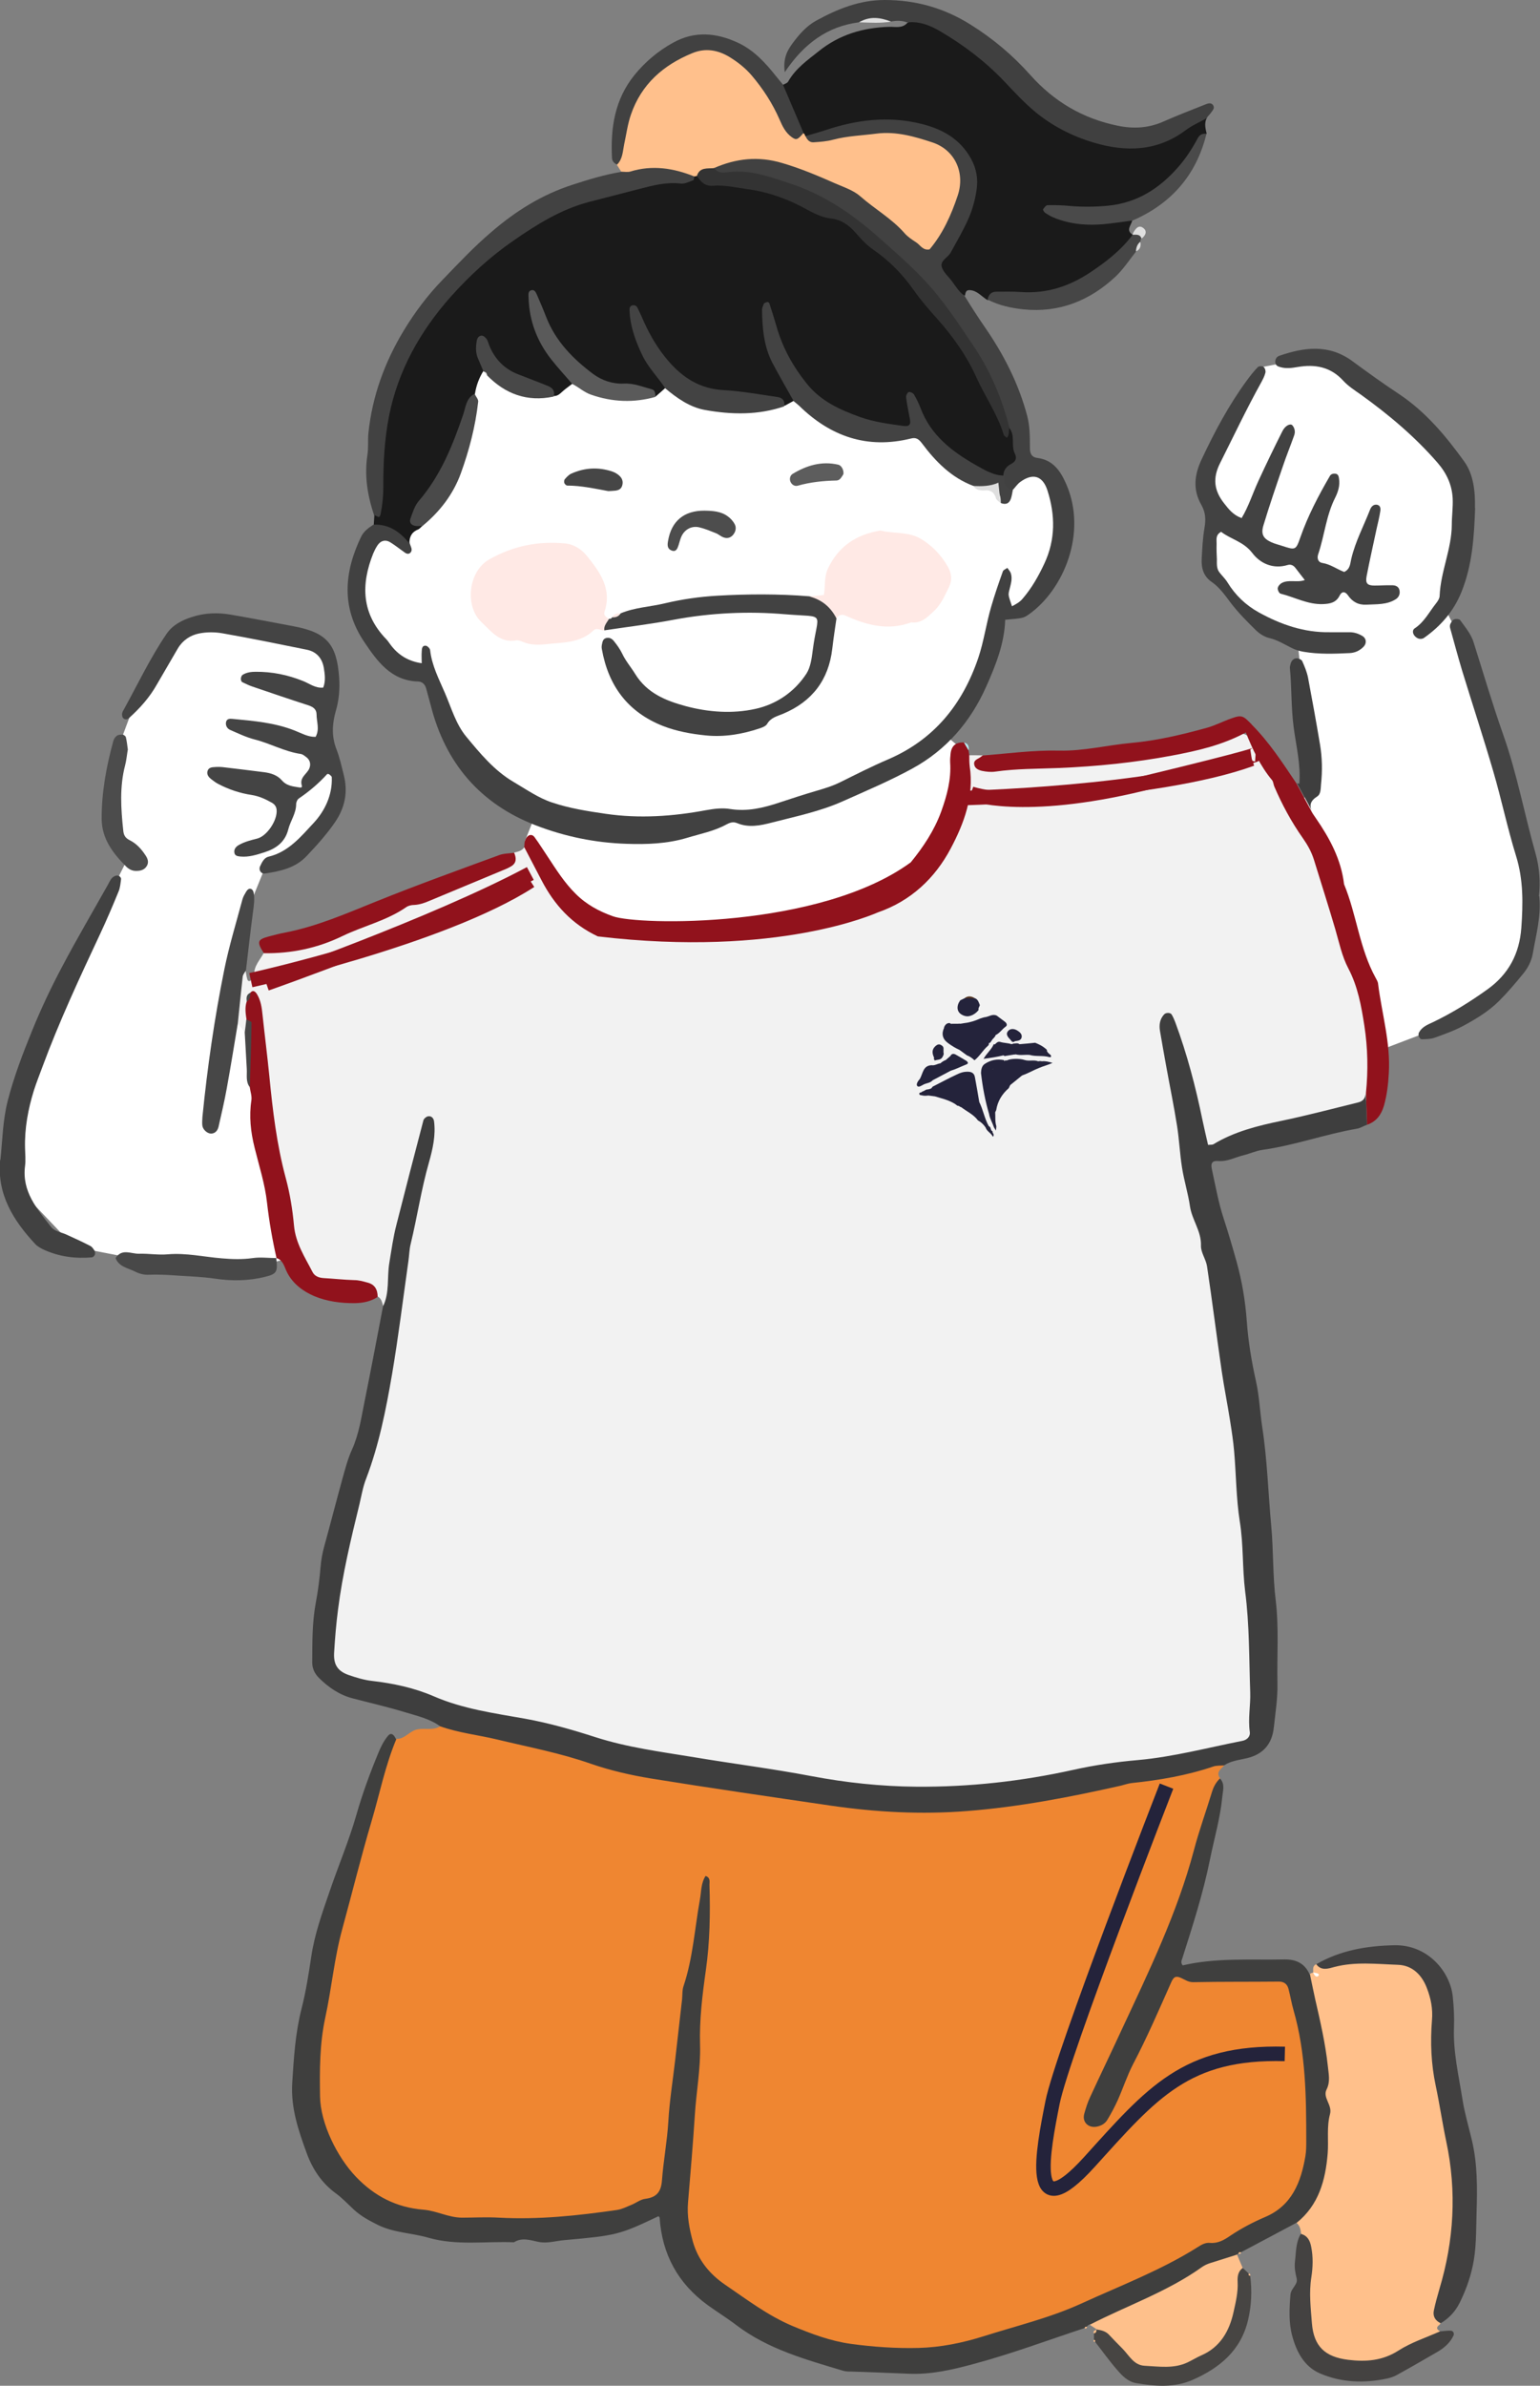 <?xml version="1.0" encoding="UTF-8"?> <svg xmlns="http://www.w3.org/2000/svg" id="_レイヤー_2" viewBox="0 0 106.34 164.64"><rect x="0" y="0" width="106.34" height="164.64" fill="#808080" stroke="none"/><defs><style>.cls-1{fill:#3f3f3e;}.cls-1,.cls-2,.cls-3,.cls-4,.cls-5,.cls-6,.cls-7,.cls-8,.cls-9,.cls-10,.cls-11,.cls-12,.cls-13,.cls-14,.cls-15,.cls-16,.cls-17,.cls-18,.cls-19,.cls-20,.cls-21,.cls-22,.cls-23,.cls-24,.cls-25,.cls-26,.cls-27,.cls-28,.cls-29,.cls-30,.cls-31,.cls-32,.cls-33{stroke-width:0px;}.cls-2{fill:#f2f2f2;}.cls-3{fill:#ffe9e5;}.cls-4{fill:#434343;}.cls-5{fill:#474747;}.cls-6{fill:#424242;}.cls-7{fill:#51311d;}.cls-8{fill:#1a1a1a;}.cls-9{fill:#5a5a5a;}.cls-10{fill:#444241;}.cls-11{fill:#4c4c4c;}.cls-12{fill:#444;}.cls-34{stroke:#24233b;}.cls-34,.cls-35{fill:none;}.cls-13{fill:#91121c;}.cls-14{fill:#404040;}.cls-15{fill:#414040;}.cls-16{fill:#ffc08c;}.cls-35{stroke:#91121c;}.cls-17{fill:#5d5d5d;}.cls-18{fill:#484848;}.cls-19{fill:#dfdfdf;}.cls-20{fill:#333;}.cls-21{fill:#b7eaf0;}.cls-22{fill:#464646;}.cls-23{fill:#4a4a4a;}.cls-24{fill:#fff;}.cls-25{fill:#ef8631;}.cls-26{fill:#3e3e3e;}.cls-27{fill:#fec08b;}.cls-28{fill:#ffc08b;}.cls-29{fill:#474543;}.cls-30{fill:#24233b;}.cls-31{fill:#414141;}.cls-32{fill:#fefefe;}.cls-33{fill:#4d4d4d;}</style></defs><g id="_イラスト"><g id="child05"><path class="cls-24" d="M89.6,55.43s1.42-1.11,1.19-1.39-1.19-9.79-1.19-9.79l-2.7-1-3.59-3.94.92-3.63-1.17-2.93,3.77-7.36,4.45-.85,7.5,6.06s2.61,3.15,2.61,3.49-1,6.51-1,6.51l-.61,1.39,1.39,2.73,4.28,14.43.33,3.78s-.39,3.45-.61,3.73-3.89,3.44-3.89,3.44l-2.39,1-3.93,1.5-5.37-17.15Z"></path><path class="cls-24" d="M20.07,86.79l-2.18.59-8.93-.59-3.83-.74-4.44-4.67s1.91-7.99,2.32-8.98,4.3-9.81,4.35-10.1,1.67-3.47,1.67-3.47l-1.39-2.25.56-5.09,1.61-4.32,3.11-3.94h5.5l4.39,1.91v6.99l.61,1.78-.44,2.44-2.89,2.49-1.74.91-1.18,2.9-.92,7.62,1.31-.92,2.52,17.43Z"></path><polygon class="cls-24" points="37.3 55.39 47.95 57.23 57.76 54.52 65.23 50.7 66.93 52.12 64.96 58.84 62.06 61.79 51.62 64.89 42.56 64.89 38.26 62.92 36.26 58.01 37.3 55.39"></polygon><path class="cls-2" d="M26.47,90.16c-.08-.25-.11-.53-.38-.68-.84-.51-1.74-.83-2.74-.75-1.3.1-2.07-.54-2.6-1.68-.4-.88-.71-1.77-.91-2.72-1.03-4.96-1.75-9.96-2.3-14.98,0,.02-.14.03-.14.03,0,0-.05.13-.04.14-.01.33.02.65-.02.98-.05.3-.12.6-.43.75-.16-.21-.32-.41-.49-.62-.55-1.33-.33-2.8.54-3.63.04.2.06.4.12.59.04.13.16.15.24.05.09-.11.23-.25.23-.37-.02-.61.4-1.02.66-1.5.07-.08.14-.18.23-.19,5.34-.78,9.91-3.68,14.91-5.38.82-.28,1.59-.67,2.15-1.36.27-.07.54-.12.71-.38,1.02.33,1.16,1.34,1.57,2.1.61,1.14,1.35,2.14,2.4,2.91,2.53,1.86,23.42,3.41,26.35-9.17.1-.73-.2-1.54.41-2.18.31,0,.62,0,.92.01.26.65.78.75,1.38.64,2.46-.44,4.95-.13,7.43-.43,2.68-.32,5.33-.7,7.87-1.59,1.29-.45,1.86,0,2.55,1.05,3.45,5.18,5.27,11.04,7.14,16.87.58,1.8.63,3.69.6,5.57-.02,1.35-.57,2.18-1.94,2.5-1.63.39-3.26.73-4.89,1.13-.99.24-1.96.51-2.9.92-1.76.77-1.98.64-2.43-1.3-.5-2.17-1.01-4.34-1.92-6.42-.12.6-.05,1.21.08,1.8.88,4.01,1.11,8.13,2.36,12.08,1.12,3.54,1.23,7.29,1.81,10.94.93,5.92,1.35,11.87,1.57,17.85.06,1.67.24,3.33.2,5-.03,1.1-.49,1.68-1.53,1.93-1.83.44-3.67.84-5.53,1.04-5.19.57-10.24,2.05-15.51,2.07-4.82.02-9.44-1.31-14.17-1.75-6-.56-11.63-2.74-17.53-3.75-2.72-.47-5.31-1.64-8.05-2.21-1.39-.29-1.79-1.08-1.74-2.62.12-3.68.9-7.28,1.97-10.75,1.51-4.88,2.33-9.86,2.99-14.88.42-3.17,1.28-6.25,1.84-9.4-.99,3.41-2.09,6.8-2.37,10.37-.04.51.09,1.17-.67,1.35Z"></path><path class="cls-25" d="M84.53,121.84c-.23.25-.59.46-.28.89-1.03,4.35-2.35,8.6-4.19,12.68-1.35,3.01-2.84,5.95-4.16,8.97-.2.46-.45.91-.35,1.57.93-.18,1.14-.96,1.41-1.59.99-2.34,2.13-4.6,3.18-6.91.47-1.05,1.15-1.38,2.29-1.22,1.66.23,3.34.08,5.02.09,1.21,0,1.84.57,2.16,1.71,1.02,3.62,1.11,7.32.81,11.02-.16,2.03-1.19,3.59-3.16,4.49-3.91,1.8-7.72,3.84-11.7,5.47-4.07,1.67-8.19,3.29-12.7,3.44-4.96.17-9.22-1.57-13.11-4.5-2.3-1.73-2.91-4.17-2.63-6.77.73-6.9.89-13.85,1.66-20.74-.51,4.77-1.67,9.44-2,14.23-.1,1.46-.2,2.93-.42,4.39-.42,2.72-.93,3.44-3.64,3.82-4.52.64-9.06.93-13.61.07-4.47-.85-7.28-4.21-7.37-8.73-.11-5.41,1.27-10.55,2.69-15.69.66-2.39,1.25-4.81,2.07-7.16.18-.52.31-1.09.87-1.37.59.03.9-.56,1.47-.66.52-.09,1.08.09,1.56-.21.43-.28.88-.13,1.32-.04,3.31.71,6.62,1.39,9.89,2.33,4.92,1.41,10.06,1.75,15.08,2.67,6.7,1.23,13.3.34,19.86-1.11,2.27-.5,4.6-.71,6.85-1.35.39-.11.8-.14,1.13.21Z"></path><path class="cls-8" d="M25.81,36.21l.04-.63c.37-1.73.21-3.49.4-5.24.57-5.33,3.34-9.31,7.26-12.69,3.94-3.4,8.56-5.04,13.69-5.39.19-.01.38-.12.58-.17.15-.04.3-.05.46-.03.85.39,1.79.31,2.68.46,5.1.85,9.27,3.24,12.56,7.27,2.16,2.65,4.1,5.4,5.58,8.49.18.37-.33,1.39.78,1.2.96,1.5.89,2.2-.33,3.46-1.11.4-1.99-.26-2.8-.79-1.53-1.01-2.86-2.24-3.6-4.02.05,1.67,0,1.75-1.66,1.49-4.44-.72-6.82-2.5-8.44-7.63-.04,1.41.49,2.58,1.1,3.74.33.62.81,1.18.74,1.95-.14.29-.37.45-.71.44-.9-.53-1.89-.62-2.91-.67-3.14-.15-5.47-1.56-6.77-4.51-.11-.25-.14-.59-.46-.7.18,1.72,1.46,2.94,2.03,4.49-.08.39-.25.71-.69.77-.47-.18-.93-.45-1.43-.48-3.67-.23-5.5-2.63-6.81-5.68-.05-.12-.05-.29-.22-.34.29,1.69.94,3.19,2.19,4.4.29.28.55.6.55,1.05-.23.61-.61,1.04-1.32,1.05-.48-.35-.97-.69-1.55-.88-1.4-.46-2.67-1.13-3.34-2.73-.2.71.21,1.15.15,1.65-.05.59-.26,1.13-.54,1.65-.93,1.4-1.06,3.13-1.9,4.58-.55.95-.98,1.98-1.73,2.82-.44.49-.63,1.03-.17,1.63-.02.68-.54.98-1,1.32-.81-.43-1.66-.8-2.42-1.33Z"></path><path class="cls-13" d="M94.32,75.44c.16-1.56.13-3.12-.11-4.67-.21-1.35-.45-2.69-1.1-3.93-.45-.85-.64-1.81-.91-2.73-.47-1.6-.98-3.19-1.47-4.78-.17-.54-.43-1.01-.76-1.48-.79-1.12-1.44-2.32-1.98-3.58-.06-.14-.06-.32-.15-.43-.82-.98-1.34-2.12-1.82-3.31l.39-.55c1.22,1.22,2.14,2.64,3.09,4.05l1.01,1.86c.08.19.22.38.35.57.96,1.39,1.75,2.85,1.95,4.56.87,2.1,1.06,4.43,2.18,6.46.07.13.16.27.17.42.26,2.06.87,4.07.74,6.17-.04.76-.13,1.51-.34,2.25-.19.63-.53,1.08-1.16,1.3l-.08-2.18Z"></path><path class="cls-26" d="M94.4,77.62c-.24.08-.46.23-.7.27-2.2.38-4.3,1.15-6.51,1.46-.45.06-.87.26-1.31.37-.58.14-1.12.45-1.76.4-.41-.03-.53.14-.44.56.25,1.14.45,2.29.81,3.39.33,1.01.63,2.03.91,3.04.36,1.3.59,2.66.69,4.03.1,1.41.33,2.8.64,4.19.23,1.03.27,2.11.43,3.16.35,2.26.41,4.54.62,6.8.16,1.72.1,3.45.31,5.15.23,1.92.08,3.83.12,5.75.02,1-.14,2.01-.25,3.02-.12,1.13-.72,1.85-1.85,2.12-.54.13-1.11.18-1.59.5-.25.02-.52,0-.75.08-1.83.62-3.72.94-5.64,1.14-.25.03-.49.12-.74.18-3.51.79-7.02,1.47-10.62,1.75-3.16.25-6.27.08-9.38-.37-4.16-.61-8.32-1.21-12.46-1.88-1.39-.23-2.79-.55-4.12-1.01-2.11-.74-4.29-1.15-6.45-1.67-1.32-.32-2.69-.46-3.97-.92-.71-.52-1.57-.71-2.39-.96-1.21-.37-2.44-.65-3.66-.97-.91-.24-1.65-.75-2.31-1.4-.3-.3-.47-.65-.47-1.08.01-1.36-.01-2.73.24-4.08.16-.84.27-1.69.34-2.55.04-.46.12-.9.24-1.34.43-1.56.83-3.12,1.26-4.68.19-.68.37-1.38.66-2.02.49-1.08.65-2.23.88-3.36.44-2.17.85-4.36,1.27-6.54.46-.94.27-1.98.43-2.97.15-.9.27-1.8.5-2.68.61-2.4,1.23-4.8,1.86-7.19.03-.11.19-.25.31-.27.23-.05.39.12.42.33.13.97-.09,1.93-.35,2.85-.53,1.85-.81,3.76-1.26,5.62-.1.39-.1.8-.16,1.2-.37,2.61-.69,5.22-1.13,7.81-.42,2.44-.9,4.87-1.79,7.2-.22.56-.32,1.17-.46,1.76-.59,2.41-1.17,4.82-1.48,7.28-.13.99-.21,1.99-.27,2.99-.04.81.26,1.25,1,1.51.52.18,1.07.35,1.62.41,1.47.17,2.92.48,4.26,1.06,2.03.88,4.19,1.17,6.32,1.55,1.65.3,3.26.76,4.84,1.27,2.24.72,4.54,1.01,6.84,1.39,2.69.45,5.4.79,8.08,1.3,2.38.45,4.79.71,7.23.73,3.66.03,7.27-.37,10.84-1.16,1.48-.33,2.99-.55,4.5-.68,2.43-.22,4.78-.85,7.17-1.32.33-.06.58-.29.53-.63-.13-.91.06-1.82.03-2.72-.08-2.33-.05-4.67-.35-6.97-.2-1.61-.11-3.22-.37-4.82-.25-1.59-.25-3.23-.39-4.84-.06-.71-.17-1.41-.28-2.11-.18-1.15-.41-2.29-.58-3.44-.35-2.4-.65-4.81-1.01-7.21-.07-.49-.44-.97-.42-1.44.03-1-.62-1.77-.76-2.71-.13-.9-.41-1.78-.55-2.68-.15-.95-.19-1.91-.34-2.86-.22-1.4-.51-2.79-.76-4.18-.14-.79-.29-1.59-.42-2.38-.07-.41-.02-.81.28-1.14.12-.14.44-.15.53.01.1.17.18.35.25.54.81,2.19,1.4,4.43,1.87,6.72.12.58.26,1.16.39,1.73.16-.02.28,0,.36-.04,1.45-.88,3.06-1.28,4.7-1.62,1.78-.37,3.54-.84,5.3-1.27.32-.08.49-.26.53-.63l.08,2.18Z"></path><path class="cls-26" d="M89.54,54.04s.09.03.18.05c.11-1.33-.22-2.61-.39-3.9-.18-1.36-.13-2.73-.26-4.09,0-.1.02-.2.05-.3.06-.21.21-.37.42-.37.13,0,.33.09.38.19.16.36.32.74.4,1.13.29,1.54.57,3.08.83,4.63.15.9.17,1.82.07,2.73-.03.3,0,.68-.26.85-.49.31-.53.62-.4.93l-1.01-1.86Z"></path><path class="cls-13" d="M86.04,50.54c-1.65.89-3.35,1.27-5.1,1.6-2.6.49-5.21.75-7.83.86-1.46.06-2.93.04-4.39.25-.29.04-.61.01-.9-.05-.23-.05-.51-.16-.55-.45-.05-.32.28-.37.46-.52.04-.03.08-.06.12-.09,1.76-.14,3.52-.38,5.29-.34,1.68.04,3.32-.38,4.98-.53,1.77-.16,3.49-.57,5.2-1.04.58-.16,1.13-.45,1.7-.65.74-.27.83-.18,1.41.41l-.39.55Z"></path><path class="cls-1" d="M27.37,120.01c-.77,1.83-1.15,3.77-1.71,5.66-.73,2.47-1.35,4.98-2.03,7.47-.55,2-.73,4.08-1.17,6.1-.39,1.81-.39,3.62-.36,5.44.03,1.86,1.18,4.18,2.48,5.54,1.29,1.35,2.81,2.12,4.65,2.27.91.07,1.72.54,2.66.55.85,0,1.7-.05,2.56,0,2.73.15,5.45-.14,8.15-.53.34-.05.67-.22.99-.35.33-.13.63-.38.97-.42.78-.1,1.09-.48,1.15-1.27.1-1.36.36-2.7.44-4.07.08-1.41.31-2.82.47-4.22.16-1.41.32-2.82.48-4.22.03-.3,0-.62.1-.9.65-1.94.77-3.98,1.13-5.97.1-.53.06-1.11.39-1.63.35.11.27.41.27.6.06,1.98.03,3.94-.25,5.91-.24,1.7-.45,3.41-.4,5.14.05,1.63-.26,3.23-.36,4.85-.13,2.01-.3,4.02-.47,6.03-.08.93.09,1.81.33,2.69.36,1.27,1.14,2.24,2.22,2.98,1.5,1.02,2.95,2.13,4.65,2.85,1.32.55,2.65,1.05,4.05,1.24,1.54.21,3.11.32,4.67.28,1.51-.04,3.01-.34,4.47-.8,2.27-.72,4.59-1.27,6.76-2.26,2.71-1.24,5.51-2.3,8.05-3.9.26-.17.53-.32.84-.29.55.05.98-.2,1.4-.49.76-.51,1.56-.93,2.4-1.29,1.85-.78,2.48-2.39,2.79-4.2.06-.35.06-.71.06-1.06,0-3.04-.03-6.07-.88-9.02-.14-.49-.22-.99-.35-1.48-.09-.32-.3-.49-.66-.49-1.97.02-3.95,0-5.92.04-.34,0-.56-.17-.83-.29-.37-.17-.52-.08-.69.31-.84,1.89-1.66,3.79-2.62,5.62-.42.81-.7,1.68-1.07,2.51-.21.46-.45.91-.71,1.34-.16.27-.42.42-.74.48-.58.11-1.02-.32-.86-.89.11-.39.23-.78.4-1.14.72-1.56,1.47-3.11,2.19-4.67,1.88-4.03,3.83-8.04,4.98-12.37.36-1.37.85-2.71,1.26-4.06.11-.35.28-.65.54-.9.37.39.2.85.16,1.29-.14,1.46-.56,2.87-.85,4.31-.47,2.33-1.2,4.59-1.92,6.85-.05.14-.11.27.04.45,2.3-.54,4.67-.36,7.03-.41.78-.01,1.38.26,1.72,1,.39.29.55.71.67,1.16,1.13,4.11,1.35,8.3.74,12.49-.21,1.4-.36,3.14-2.32,3.53-1.27.68-2.54,1.35-3.82,2.03-.07.03-.14.07-.21.11l-.09.05c-2.29,1.27-4.49,2.71-6.92,3.7-1.06.43-2.03,1.14-3.25,1.13-.07.03-.13.08-.18.15-.06.03-.12.07-.18.1-2.54.84-5.06,1.78-7.64,2.47-1.44.39-2.94.74-4.48.67-1.31-.06-2.62-.1-3.94-.15-.2,0-.41,0-.6-.06-2.56-.77-5.16-1.48-7.35-3.14-.64-.49-1.34-.92-1.99-1.39-2.04-1.49-3.14-3.49-3.31-6.02,0-.04-.05-.07-.08-.11-2.71,1.29-2.91,1.33-6.49,1.65-.6.05-1.2.25-1.81.12-.57-.12-1.13-.32-1.68.03-1.97-.08-3.96.24-5.89-.31-1.16-.34-2.4-.34-3.51-.89-.6-.3-1.16-.6-1.65-1.05-.41-.38-.79-.79-1.24-1.12-.98-.71-1.62-1.68-2.02-2.78-.57-1.56-1.11-3.12-1-4.86.11-1.72.21-3.42.64-5.1.3-1.17.49-2.38.67-3.58.23-1.57.76-3.04,1.27-4.52.6-1.77,1.34-3.5,1.85-5.29.42-1.47.94-2.88,1.52-4.28.17-.42.38-.84.67-1.18.23-.27.43-.02.54.23Z"></path><path class="cls-28" d="M89.53,153.4c1.54-1.23,2-2.96,2.15-4.8.07-.9-.08-1.82.16-2.71.17-.63-.52-1.13-.24-1.69.28-.56.14-1.08.09-1.62-.17-1.56-.52-3.08-.87-4.6-.13-.59-.25-1.18-.37-1.76.07-.05.15-.08.23-.09h0c0-.22-.06-.45.2-.58,1.59-.17,3.14-.61,4.78-.49,2.16.16,3.51,1.04,3.51,3.19.02,4.29,1.25,8.41,1.54,12.64.15,2.16-.05,4.35-.68,6.46-.29.97-.55,1.95-.55,2.97-.03.04-.05.08-.08.11q-.35.25.04.45c-1.4,1.73-4.94,2.89-6.93,2.26-1.33-.42-2-1.29-2.27-2.71-.36-1.86.25-3.72-.2-5.56-.06-.24-.08-.5-.2-.72-.02-.28-.08-.55-.31-.75Z"></path><path class="cls-8" d="M83.32,8.16c-.17.35-.08.71,0,1.06-.22.22-.39.47-.51.75-1.42,3.31-5.02,5.15-8.87,4.62-.33-.04-.65-.13-1.17-.08,1.3.63,2.47.73,3.69.52.59-.1,1.2-.3,1.72.2-.08.33-.46.67.04.97-.17,1.3-1.23,1.9-2.14,2.57-1.71,1.26-3.6,1.98-5.79,1.77-.69-.07-1.41-.03-2.1.17-.41-.24-.71-.67-1.24-.69-.27-.01-.28.2-.32.39-1.72-.7-2.13-1.67-1.29-3.22.62-1.16,1.25-2.3,1.56-3.6.4-1.62-.04-2.86-1.46-3.78-2.45-1.59-5.08-1.34-7.73-.64-.63.16-1.23.48-1.9.45-.24-.05-.43-.18-.6-.36-.44-1.11-1.3-2.09-1.15-3.4.13-.08.31-.12.37-.24.51-.9,1.32-1.46,2.11-2.09,1.43-1.15,3.06-1.62,4.85-1.68.44-.01.92.13,1.27-.28,1.07-.61,1.95,0,2.81.5,2.12,1.24,3.8,3.01,5.57,4.68,1.83,1.73,3.96,2.91,6.61,3.02,1.39.06,2.58-.27,3.77-.93.59-.33,1.11-.96,1.92-.66Z"></path><path class="cls-31" d="M55.62,9.39c.43-.13.87-.24,1.29-.38,2.19-.74,4.4-1.03,6.68-.47,1.47.36,2.69,1.03,3.46,2.41.39.71.5,1.43.38,2.19-.1.64-.27,1.29-.53,1.89-.36.83-.82,1.61-1.26,2.41-.19.34-.73.54-.61.98.1.36.45.65.69.97.27.36.5.76.88,1.02.45.73.91,1.45,1.4,2.16,1.3,1.88,2.34,3.9,2.93,6.13.2.76.18,1.5.19,2.26,0,.34.13.6.5.64,1.1.14,1.61.9,2.01,1.82,1.46,3.35-.18,7.26-2.56,8.96-.4.28-.4.28-1.66.39-.05,1.63-.65,3.13-1.31,4.61-1.08,2.43-2.75,4.37-5.09,5.65-1.55.85-3.19,1.54-4.8,2.26-1.58.71-3.27,1.05-4.93,1.48-.77.2-1.59.37-2.39.03-.27-.11-.49-.03-.72.09-.85.47-1.81.65-2.73.93-1.37.41-2.78.46-4.2.41-2.15-.07-4.23-.5-6.21-1.26-3.86-1.48-6.28-4.29-7.29-8.31-.1-.39-.22-.78-.32-1.17-.08-.27-.27-.45-.54-.46-1.89-.05-2.84-1.41-3.75-2.76-1.57-2.35-1.37-4.78-.2-7.22.18-.38.51-.62.85-.84,1.06-.06,1.81.48,2.45,1.24.3.18.45.42.22.74-.22.3-.54.31-.81.13-1.27-.87-1.56.02-1.82.98-.56,2.06.23,4.27,2,5.49.3.21.64.64,1.02.12.71-.97,1-.2,1.23.33.39.93.75,1.88,1.13,2.82,2.23,5.52,6.72,7.52,12.26,7.89,1.47.1,2.93-.21,4.39-.27,4.63-.19,8.93-1.4,13.09-3.44,3.79-1.86,5.86-4.86,6.76-8.84.25-1.09.34-2.22.81-3.24.22-.48.37-1.24,1.04-1.1.65.14.6.84.55,1.41-.01.15-.05.3.01.45,1.81-1.36,2.71-4.78,1.78-6.77-.26-.56-.63-.76-1.21-.52-.32.14-.62.35-1,.35-.69-.2-.67-.64-.4-1.16.01-.39.23-.64.55-.81.32-.17.4-.39.24-.72-.28-.57.08-1.29-.43-1.81-.31-.14-.43-.43-.53-.71-2.04-5.73-5.86-10.12-10.66-13.67-2.25-1.66-4.85-2.7-7.73-2.85-.59-.03-1.38.23-1.57-.72,1.3-1.23,2.89-1.09,4.42-.77,3.39.71,6.32,2.34,8.83,4.74,1.5,1.43,1.72,1.36,2.65-.55.18-.36.35-.73.48-1.11.65-1.87.02-3.18-1.86-3.78-1.41-.45-2.84-.67-4.33-.33-.78.18-1.59.35-2.4.36-.54,0-1.27.2-1.37-.71Z"></path><path class="cls-16" d="M55.62,9.39c.11.25.28.45.56.43.45-.03.91-.06,1.35-.18.98-.26,2-.29,3-.42,1.34-.17,2.62.2,3.86.61,1.56.52,2.27,2.1,1.74,3.67-.45,1.35-1.03,2.63-1.94,3.71-.47.09-.64-.3-.92-.48-.29-.19-.6-.39-.82-.65-.88-1-2.04-1.65-3.03-2.52-.47-.42-1.14-.64-1.74-.9-1.2-.53-2.4-1.04-3.67-1.41-1.65-.49-3.18-.32-4.71.35-.32.35-.77.43-1.2.55-.06.01-.11.02-.17.03-1.68-.08-3.36,0-5.03-.33l-.31-.49c.06-3.44,1.3-6.18,4.51-7.8,1.31-.66,2.51-.53,3.71.29,1.43.97,2.37,2.32,3.15,3.82.33.64.52,1.48,1.49,1.51.09.04.14.11.14.2Z"></path><path class="cls-6" d="M85.72,35.78c.5-.82.78-1.74,1.18-2.6.53-1.15,1.08-2.29,1.65-3.42.19-.39.55-.56.69-.41.18.21.21.47.12.71-.25.71-.54,1.41-.78,2.13-.46,1.34-.92,2.68-1.33,4.04-.2.64-.02.94.56,1.2.23.1.48.16.72.24.92.3.95.31,1.26-.58.52-1.49,1.25-2.88,2.04-4.24.08-.14.23-.18.39-.16.19.03.22.19.24.33.08.47-.06.92-.26,1.32-.63,1.24-.74,2.63-1.18,3.92-.09.27,0,.55.29.59.57.09,1.02.44,1.51.62.43-.2.41-.6.49-.91.28-1.19.86-2.27,1.3-3.4.07-.18.22-.36.46-.33.27.04.27.29.24.46-.06.4-.16.79-.25,1.19-.23,1.09-.48,2.18-.69,3.27-.1.51.05.66.54.66.41,0,.81-.03,1.22-.02.2,0,.41.06.49.28.09.27-.01.53-.22.67-.62.41-1.35.35-2.05.39-.55.03-.97-.2-1.28-.66-.18-.25-.41-.29-.57.04-.24.48-.66.56-1.14.58-1.05.04-1.96-.48-2.93-.72-.1-.02-.21-.25-.2-.37.01-.13.14-.28.25-.35.49-.29,1.07-.02,1.62-.22-.23-.29-.44-.57-.65-.84-.13-.17-.31-.26-.53-.2-1.01.31-1.9-.11-2.44-.82-.61-.8-1.49-.95-2.16-1.47-.41.23-.3.56-.31.84-.01.35,0,.71.02,1.06,0,.3-.03.62.16.88.18.24.41.45.57.71.54.88,1.26,1.57,2.16,2.07,1.52.84,3.13,1.4,4.9,1.37.46,0,.91,0,1.37,0,.31,0,.6.09.87.25.3.17.33.52.09.76-.27.27-.58.41-.95.43-1.06.05-2.13.09-3.18-.09-.3-.05-.59-.14-.86-.28-.5-.25-.96-.54-1.52-.67-.33-.08-.66-.29-.91-.53-.61-.6-1.22-1.21-1.74-1.89-.4-.53-.77-1.07-1.32-1.45-.57-.39-.72-.96-.69-1.59.04-.71.07-1.42.19-2.12.1-.57.09-1.07-.21-1.6-.6-1.05-.5-2.06.03-3.18.89-1.89,1.86-3.71,3.09-5.39.24-.33.49-.65.77-.94.07-.08.31-.09.4-.02.1.07.16.28.13.4-.06.24-.18.47-.3.69-1.01,1.82-1.9,3.7-2.83,5.55-.54,1.07-.4,1.92.29,2.79.31.4.63.8,1.19,1Z"></path><path class="cls-12" d="M21.8,50.84c.28-.52.06-1.03.06-1.53,0-.35-.22-.52-.55-.63-1.3-.42-2.59-.86-3.88-1.3-.24-.08-.46-.19-.69-.3-.16-.08-.13-.43.03-.52.27-.16.57-.2.88-.2,1.13-.01,2.21.21,3.26.63.46.18.87.52,1.41.46.18-.46.11-.92.04-1.36-.11-.65-.49-1.11-1.16-1.25-1.93-.39-3.86-.79-5.81-1.13-.54-.1-1.13-.1-1.66.01-.59.12-1.12.47-1.45,1.03-.48.83-.97,1.66-1.45,2.49-.5.89-1.17,1.64-1.93,2.32-.11.1-.29.12-.4-.01-.06-.06-.07-.18-.07-.27,0-.1.05-.2.1-.28.98-1.77,1.84-3.6,2.98-5.27.42-.61,1.06-.93,1.74-1.15.89-.29,1.79-.32,2.7-.16,1.45.25,2.89.53,4.33.8,2.29.43,2.98,1.24,3.14,3.56.05.77-.01,1.51-.22,2.24-.26.89-.32,1.78.03,2.68.22.56.35,1.16.5,1.75.31,1.2.1,2.28-.61,3.31-.58.84-1.25,1.58-1.95,2.32-.79.83-1.81,1.04-2.87,1.2-.28.04-.46-.24-.34-.5.13-.28.28-.59.58-.66,1.38-.32,2.25-1.4,3.12-2.33.76-.82,1.3-1.92,1.25-3.15,0-.07-.11-.15-.19-.21-.03-.02-.11-.03-.13-.01-.58.64-1.23,1.19-1.95,1.68-.11.07-.19.26-.19.39,0,.64-.39,1.15-.54,1.73-.22.89-.84,1.34-1.66,1.6-.53.17-1.07.34-1.63.29-.19-.02-.42-.03-.44-.3-.02-.23.12-.38.3-.49.4-.23.84-.34,1.28-.45.69-.18,1.41-1.28,1.34-1.99-.02-.21-.13-.37-.32-.48-.44-.25-.89-.46-1.41-.54-.8-.12-1.58-.38-2.3-.76-.18-.09-.34-.22-.5-.34-.16-.13-.29-.29-.25-.51.05-.25.25-.3.45-.31.2-.02.41-.02.61,0,.95.11,1.91.23,2.86.35.46.06.91.2,1.22.56.29.34.67.41,1.07.47.15.02.37.09.31-.11-.17-.56.34-.78.51-1.16.13-.29.07-.6-.2-.8-.12-.09-.25-.2-.39-.22-1.11-.16-2.1-.73-3.18-1-.58-.15-1.14-.42-1.69-.66-.18-.08-.31-.26-.29-.49.03-.29.27-.29.45-.27,1.46.14,2.93.26,4.31.81.46.18.9.44,1.41.43Z"></path><path class="cls-13" d="M66.93,52.12c0,.25,0,.51.03.76.31,2.06-.39,3.94-1.31,5.67-1.09,2.06-2.75,3.62-5.02,4.41-.19.07-6.88,3.14-19.35,1.66-1.8-.85-3-2.17-3.89-3.88-.4-.76-.79-1.52-1.19-2.28.02-.15,0-.31.06-.45.13-.4.45-.51.65-.24.33.45.62.92.93,1.38.58.88,1.14,1.77,1.91,2.53.75.75,1.62,1.21,2.57,1.55,1.74.63,14.27.88,20.57-3.72.86-1.05,1.62-2.19,2.1-3.5.4-1.11.7-2.22.62-3.4-.01-.2.01-.4.03-.6.06-.55.37-.8.92-.77.27.09.17.39.32.54.02.11.03.22.05.34Z"></path><path class="cls-15" d="M99.47,160.32c-.37-.18-.54-.48-.46-.87.1-.49.24-.98.38-1.47,1.01-3.35,1.21-6.74.48-10.18-.27-1.28-.46-2.58-.73-3.86-.32-1.5-.38-3.01-.26-4.52.07-.8-.08-1.52-.35-2.22-.34-.9-1-1.58-2.01-1.61-1.46-.05-2.93-.23-4.38.15-.41.11-.9.29-1.25-.19,1.67-.96,3.48-1.27,5.39-1.31,2.31-.05,3.87,1.83,4.04,3.57.07.7.11,1.42.08,2.12-.06,1.69.33,3.32.59,4.97.15.95.43,1.87.65,2.81.39,1.65.37,3.32.32,4.99-.04,1.26,0,2.53-.29,3.78-.19.85-.49,1.65-.87,2.42-.3.61-.74,1.08-1.32,1.43Z"></path><path class="cls-14" d="M83.32,8.16c-.48.27-1,.49-1.44.82-1.97,1.48-4.15,1.52-6.36.86-1.49-.44-2.91-1.17-4.12-2.19-.73-.62-1.39-1.33-2.05-2.03-1.3-1.37-2.79-2.5-4.41-3.45-.69-.41-1.45-.72-2.29-.62-.37-.14-.75-.14-1.13-.06-.74-.12-1.48-.26-2.21.05-2.17.28-3.79,1.46-5.12,3.44-.13-.97.18-1.5.53-1.98.45-.61.96-1.2,1.63-1.57C57.83.62,59.35,0,61.09,0c2.13,0,4.07.54,5.9,1.68,1.56.97,2.94,2.13,4.16,3.5,1.63,1.83,3.63,3.01,6.05,3.5,1.08.22,2.1.16,3.11-.28.97-.43,1.96-.81,2.94-1.2.19-.08.41-.13.53.08.12.21-.08.37-.19.54-.06.08-.13.15-.2.23-.03.04-.05.09-.07.14Z"></path><path class="cls-6" d="M42.92,11.85c.2,0,.41.04.6-.01,1.52-.47,2.99-.24,4.43.34-.03.09-.03.24-.08.26-.28.1-.59.26-.86.23-.98-.12-1.9.12-2.83.36-1.17.3-2.35.61-3.52.91-1.94.51-3.61,1.56-5.24,2.69-1.59,1.1-3.01,2.41-4.29,3.84-2.11,2.38-3.65,5.1-4.27,8.26-.31,1.59-.4,3.22-.39,4.84,0,.65-.06,1.28-.19,1.91-.09.42-.3.02-.44.1-.46-1.36-.69-2.74-.47-4.18.08-.5.02-1.01.07-1.52.27-2.56,1.13-4.91,2.46-7.1.76-1.25,1.64-2.42,2.67-3.48,1.09-1.13,2.16-2.27,3.36-3.29,1.67-1.44,3.49-2.58,5.6-3.26,1.11-.36,2.22-.7,3.37-.89Z"></path><path class="cls-31" d="M.03,80.03c.14-1.35.16-2.71.5-4.05.43-1.67,1.04-3.27,1.69-4.86.61-1.5,1.3-2.96,2.06-4.39,1.01-1.92,2.12-3.8,3.18-5.69.12-.22.21-.47.46-.58.08-.04.2-.05.28-.02.08.03.17.15.16.22-.04.3-.06.61-.18.88-.4.98-.82,1.96-1.27,2.92-1.42,3.03-2.83,6.05-3.99,9.19-.19.52-.4,1.04-.57,1.57-.41,1.31-.66,2.65-.62,4.03.01.4.05.82,0,1.21-.23,1.76.82,2.96,1.79,4.2.27.34.71.37,1.07.54.55.25,1.1.5,1.64.78.13.06.22.21.3.33.04.07.05.2.02.28-.03.08-.12.17-.2.18-1.13.1-2.22-.04-3.26-.5-.23-.1-.47-.23-.64-.4-1.53-1.64-2.67-3.45-2.44-5.82Z"></path><path class="cls-27" d="M75.25,160.43c2.59-1.33,5.37-2.28,7.76-3.99.16-.11.35-.2.54-.26.62-.2,1.25-.39,1.87-.59.13.31.26.61.39.92.1.86.02,1.7-.11,2.55-.5,3.17-2.73,4.59-5.78,4.58-2.08,0-3.02-1.58-4.17-2.88-.17-.11-.34-.22-.5-.33Z"></path><path class="cls-12" d="M106.29,61.85c.14,1.4-.23,2.68-.45,3.97-.09.5-.33.97-.65,1.36-.53.65-1.08,1.3-1.67,1.89-.72.72-1.6,1.25-2.49,1.73-.62.33-1.29.57-1.96.81-.28.1-.59.1-.9.11-.07,0-.17-.11-.2-.2-.03-.08-.03-.2.02-.28.21-.38.59-.53.96-.7,1.33-.64,2.57-1.41,3.77-2.27,1.46-1.05,2.2-2.46,2.33-4.23.12-1.67.15-3.31-.36-4.96-.6-1.93-1.01-3.92-1.58-5.86-.68-2.33-1.44-4.63-2.15-6.95-.29-.97-.55-1.94-.82-2.91-.03-.09-.03-.22.01-.3.06-.12.15-.28.27-.32.12-.04.35-.03.41.06.35.49.75.95.93,1.54.67,2.12,1.3,4.26,2.04,6.36.95,2.68,1.46,5.47,2.23,8.19.28.98.34,1.99.24,2.95Z"></path><path class="cls-6" d="M101.86,35.07c-.07,1.97-.19,3.93-.95,5.8-.54,1.32-1.41,2.32-2.55,3.13-.04.03-.09.06-.13.07-.22.06-.39-.02-.54-.18-.16-.18-.17-.42,0-.53.66-.43,1-1.13,1.47-1.72.12-.15.25-.35.25-.53.07-1.67.83-3.22.84-4.9,0-.61.09-1.21.06-1.82-.05-.93-.41-1.72-1.04-2.45-1.57-1.81-3.38-3.33-5.32-4.72-.41-.29-.85-.57-1.19-.94-.88-.97-1.96-1.16-3.17-.95-.4.07-.8.12-1.2,0-.14-.04-.28-.09-.32-.27-.05-.24.08-.44.25-.5,1.73-.6,3.44-.83,5.06.36,1.06.78,2.13,1.55,3.22,2.27,1.85,1.23,3.24,2.9,4.51,4.66.65.91.76,2.07.74,3.21Z"></path><path class="cls-13" d="M17.02,70.35c-.06-.41-.12-.82.01-1.22.14-.18.08-.44.25-.61.2-.26.37-.06.46.08.27.44.34.94.39,1.45.15,1.41.33,2.81.47,4.22.23,2.37.51,4.72,1.13,7.02.29,1.07.47,2.18.57,3.28.11,1.22.75,2.18,1.28,3.21.14.28.43.4.76.42.71.04,1.41.12,2.12.14.31,0,.59.08.88.16.55.13.73.49.74,1-.48.31-.99.42-1.57.43-.97.01-1.94-.12-2.8-.48-.75-.32-1.47-.83-1.88-1.63-.2-.38-.26-.87-.77-1.01l.04.03c-.29-1.26-.51-2.53-.66-3.83-.14-1.29-.55-2.55-.86-3.81-.27-1.08-.39-2.16-.22-3.28.04-.28-.07-.58-.11-.87-.33-1.55.12-3.14-.23-4.69Z"></path><path class="cls-10" d="M89.83,154.16c.46.12.63.47.71.89.14.7.12,1.41.01,2.11-.17,1.06-.04,2.12.04,3.17.13,1.6.91,2.32,2.5,2.52,1.23.15,2.37.07,3.48-.64.87-.56,1.9-.89,2.86-1.32.25-.02.5-.06.75-.05.18.01.25.2.19.33-.24.52-.67.88-1.16,1.16-.92.53-1.83,1.06-2.76,1.57-.22.12-.46.2-.71.25-1.57.33-3.12.27-4.59-.36-1.1-.47-1.63-1.51-1.92-2.59-.25-.92-.2-1.9-.12-2.86.04-.43.52-.68.43-1.09-.1-.4-.17-.78-.12-1.19.08-.65.05-1.32.41-1.91Z"></path><path class="cls-13" d="M35.5,58.84c.15.35.19.69-.18.93-.21.13-.45.23-.68.32-1.67.7-3.35,1.39-5.02,2.09-.33.14-.65.25-1.02.27-.19,0-.41.05-.56.16-1.35.93-2.95,1.29-4.4,1.99-1.71.83-3.52,1.21-5.42,1.18-.5-.78-.45-.94.32-1.15.39-.1.78-.21,1.18-.28,2.19-.43,4.22-1.32,6.28-2.15,2.8-1.13,5.64-2.15,8.47-3.19.32-.12.69-.11,1.04-.16Z"></path><path class="cls-31" d="M55.48,9.18c-.41.48-.5.5-.8.29-.44-.31-.65-.76-.85-1.22-.49-1.12-1.14-2.12-1.93-3.05-.44-.51-.95-.91-1.5-1.25-.81-.5-1.69-.66-2.6-.28-2,.82-3.51,2.14-4.23,4.23-.23.66-.32,1.37-.47,2.06-.1.49-.1,1.01-.49,1.4-.2-.09-.34-.24-.35-.45-.11-2.08.19-4.05,1.55-5.73.74-.91,1.63-1.66,2.66-2.23,1.51-.84,3.01-.69,4.51.01,1.08.51,1.87,1.37,2.6,2.29.16.2.32.39.48.58.48,1.12.95,2.23,1.43,3.35Z"></path><path class="cls-5" d="M16.96,67c-.07.13-.18.25-.2.39-.12,1.08-.23,2.16-.34,3.24-.25,1.49-.49,2.99-.76,4.47-.16.89-.37,1.78-.57,2.66-.06.25-.22.46-.51.47-.27,0-.58-.28-.61-.57-.02-.2,0-.4.01-.6.34-3.41.83-6.8,1.51-10.16.33-1.63.82-3.22,1.25-4.83.05-.19.16-.37.26-.54.08-.12.19-.26.37-.17.07.04.12.14.14.22.09.45.02.9-.04,1.35-.18,1.35-.33,2.71-.49,4.06Z"></path><path class="cls-29" d="M75.75,160.76c.3.05.59.11.82.35.31.33.63.66.95.98.45.46.77,1.13,1.51,1.17,1,.05,2.01.22,2.97-.23.32-.15.62-.34.94-.48,1.32-.57,1.95-1.68,2.24-3,.15-.68.32-1.37.28-2.09-.02-.36.03-.71.35-.95.14.13.28.25.41.38.04.06.07.11.11.17.13,1.01.09,2.01-.14,3.01-.49,2.13-1.96,3.34-3.85,4.17-1.27.55-2.57.44-3.88.22-.59-.1-.98-.52-1.34-.94-.53-.61-1-1.27-1.5-1.91-.03-.05-.05-.1-.08-.15,0-.15,0-.3,0-.45.08-.06.14-.14.19-.23l.04-.03Z"></path><path class="cls-18" d="M19.07,86.79c.12.97.06,1.12-.75,1.32-1.14.29-2.33.3-3.47.13-.81-.12-1.61-.15-2.41-.2-.71-.05-1.41-.1-2.12-.07-.38.02-.71-.07-1.02-.23-.48-.24-1.09-.32-1.32-.92.44-.69,1.08-.28,1.64-.3.65-.02,1.32.1,1.96.04,1.27-.11,2.51.18,3.76.28.71.06,1.4.08,2.11-.02.54-.08,1.11,0,1.66,0,0,0-.04-.03-.04-.03Z"></path><path class="cls-23" d="M78.18,15.22c-.5.07-1,.14-1.49.2-1.37.17-2.72.12-4.01-.44-.18-.08-.36-.19-.52-.3-.07-.05-.16-.21-.13-.24.08-.12.2-.28.31-.28.5-.01,1.01,0,1.51.05.91.08,1.8.07,2.71-.02,1.99-.21,3.5-1.19,4.78-2.64.54-.61.98-1.29,1.36-2,.14-.26.33-.35.61-.32-.7,2.86-2.44,4.84-5.13,6Z"></path><path class="cls-22" d="M68.19,20.69c.06-.33.24-.56.6-.56.56,0,1.11-.02,1.67.02,1.79.13,3.35-.37,4.85-1.37,1.11-.74,2.12-1.53,2.91-2.59,0,0,0,0,0,0,.36-.28.59-.26.61.26-.07.06-.09.13-.07.22-.11.22-.06.51-.3.67-.47.59-.89,1.24-1.43,1.75-1.78,1.66-3.89,2.51-6.35,2.26-.85-.09-1.7-.27-2.47-.67Z"></path><path class="cls-11" d="M8.82,51.75c-.06.36-.09.72-.18,1.06-.39,1.49-.29,2.99-.13,4.5.03.35.16.53.46.68.46.23.8.61,1.08,1.04.14.21.24.45.1.71-.17.3-.46.37-.78.36-.26,0-.49-.13-.67-.31-.9-.91-1.67-1.9-1.68-3.27-.01-1.83.32-3.61.8-5.37.04-.14.13-.29.24-.37.1-.08.27-.09.41-.08.08,0,.2.1.22.17.07.29.1.59.14.88Z"></path><path class="cls-5" d="M17.02,70.35c.12.07.35.14.35.21-.02,1.49-.07,2.98-.12,4.47-.3-.39-.18-.85-.21-1.28-.05-.83-.09-1.67-.14-2.5.04-.3.08-.6.11-.9Z"></path><path class="cls-19" d="M59.32,1.54c.73-.44,1.46-.34,2.21-.05-.73.13-1.47.07-2.21.05Z"></path><path class="cls-19" d="M78.82,16.46c-.1-.32-.37-.26-.61-.26.01-.05.02-.1.04-.14.16-.27.37-.57.69-.33.31.23.16.53-.12.74Z"></path><path class="cls-21" d="M66.88,51.78c-.11-.18-.22-.36-.32-.54.29.07.37.27.32.54Z"></path><path class="cls-19" d="M78.44,17.35c.01-.26.09-.5.3-.67.06.3,0,.54-.3.67Z"></path><polygon class="cls-27" points="85.5 155.54 85.57 155.42 85.71 155.43 85.64 155.55 85.5 155.54"></polygon><polygon class="cls-27" points="86.33 157.06 86.22 157.01 86.22 156.89 86.33 156.94 86.33 157.06"></polygon><path class="cls-27" d="M75.71,160.79c0,.13-.03.23-.19.23-.04-.16.06-.21.19-.23Z"></path><polygon class="cls-27" points="75.53 161.47 75.63 161.51 75.61 161.62 75.51 161.58 75.53 161.47"></polygon><polygon class="cls-27" points="74.89 160.68 74.94 160.57 75.07 160.57 75.01 160.69 74.89 160.68"></polygon><path class="cls-5" d="M17.29,68.51c0,.24-.02.47-.25.61-.03-.25-.04-.49.25-.61Z"></path><path class="cls-24" d="M69.94,33.81c.17-.19.32-.41.51-.55.86-.63,1.55-.44,1.88.59.54,1.69.56,3.38-.21,5.03-.41.88-.88,1.71-1.51,2.44-.21.25-.46.37-.73.52-.25-.75-.27-.76-.19-1.09.09-.39.24-.78.11-1.19-.05-.14-.16-.25-.24-.37-.11.08-.28.14-.31.24-.29.81-.57,1.62-.81,2.45-.34,1.16-.5,2.37-.89,3.53-1.1,3.23-3.07,5.65-6.26,7.01-1.12.48-2.2,1.03-3.29,1.57-.55.27-1.13.44-1.71.61-.82.24-1.64.51-2.46.78-1.11.37-2.22.64-3.41.45-.55-.09-1.1-.02-1.66.08-2.3.43-4.62.59-6.94.25-1.25-.18-2.51-.38-3.7-.78-.94-.31-1.79-.91-2.66-1.42-1.33-.78-2.31-1.97-3.27-3.13-.71-.86-1.02-1.97-1.46-2.99-.41-.96-.91-1.9-1.03-2.98-.01-.11-.19-.29-.3-.3-.27-.02-.27.23-.28.41-.02.25,0,.5,0,.8-.95-.14-1.64-.58-2.17-1.3-.09-.12-.17-.25-.28-.36-1.7-1.76-1.76-3.76-.9-5.91.08-.19.17-.37.28-.54.22-.35.56-.45.91-.23.34.21.66.47.99.7.14.1.28.13.4,0,.11-.13.08-.27.02-.42-.04-.09-.07-.19-.1-.29.02-.42.19-.72.6-.88.12-.05.21-.18.32-.27,0-.21.06-.41.2-.56,1.99-2.11,2.8-4.72,3.17-7.52.05-.35.14-.69.24-1.03.09-.57.29-1.1.6-1.59.08,0,.15,0,.23,0,.14.04.28.11.41.19,1.16,1.19,2.82,1.03,4.22,1.57.27,0,.43-.18.61-.34.22-.19.45-.35.68-.53,1.9.38,3.78.91,5.74.89.23-.2.46-.4.68-.6.2-.06.41-.05.59.06,1.86,1.12,3.85,1.47,5.99,1.09.53-.09,1.11-.2,1.64.1.21-.12.43-.23.64-.35.81-.05,1.26.6,1.81.99,1.66,1.17,3.47,1.68,5.45,1.31,1.04-.19,1.72.13,2.37.9.78.93,1.65,1.79,2.81,2.26.63.35,1.45.33,1.93.98.35.13.56-.09.76-.32Z"></path><path class="cls-4" d="M69.94,33.81c-.04.2-.07.4-.13.59-.12.36-.37.45-.71.31.05-1.47-1.19-.88-1.87-1.17-1.53-.57-2.62-1.68-3.57-2.95-.21-.28-.4-.42-.75-.33-3.03.75-5.57-.14-7.75-2.28-.11-.1-.23-.19-.35-.29-.49-.88-1-1.75-1.47-2.64-.6-1.15-.7-2.41-.72-3.67,0-.14.08-.29.13-.43.01-.03.08-.05.12-.07.1-.06.22-.05.26.07.17.52.34,1.05.49,1.58.42,1.47,1.14,2.77,2.11,3.97.97,1.2,2.28,1.78,3.66,2.28.95.34,1.96.47,2.96.61.43.06.56-.07.48-.47-.09-.5-.2-.99-.26-1.49-.02-.12.08-.33.17-.37.09-.04.31.06.37.16.18.3.33.62.46.95.7,1.87,2.18,3,3.82,3.93.58.32,1.21.72,1.94.72.05.43-.04.93.61.99Z"></path><path class="cls-20" d="M48.12,12.15c.19-.64.74-.5,1.2-.55.24.36.61.32.96.28,1.51-.19,2.88.32,4.27.78,2.29.75,4.24,2.06,6.03,3.64,1.09.97,2.2,1.92,3.2,2.98,1.33,1.4,2.37,3,3.44,4.59,1.17,1.73,1.96,3.62,2.48,5.63-.07.24.03.51-.18.71-.07-.07-.18-.12-.21-.2-.42-1.41-1.28-2.62-1.88-3.95-.66-1.47-1.59-2.79-2.67-4.01-.57-.64-1.14-1.28-1.63-1.98-.79-1.13-1.73-2.09-2.87-2.87-.45-.31-.83-.74-1.2-1.16-.45-.52-1.01-.89-1.67-.96-.79-.09-1.43-.5-2.08-.84-1.18-.6-2.38-1.01-3.71-1.19-.8-.11-1.59-.3-2.39-.23-.56.04-.82-.3-1.09-.67Z"></path><path class="cls-4" d="M54.16,28.04c-1.81.62-3.66.58-5.49.25-1.04-.19-1.92-.81-2.73-1.49-.5-.76-1.15-1.4-1.56-2.23-.49-1.01-.87-2.04-.91-3.17,0-.14.02-.3.22-.33.18-.03.29.07.35.21.16.32.3.64.44.96.44.97.99,1.89,1.69,2.69.99,1.15,2.18,1.9,3.77,1.99,1.26.07,2.51.3,3.76.48.35.05.52.28.45.65Z"></path><path class="cls-9" d="M45.26,27.39c-1.5.42-2.97.36-4.44-.15-.5-.17-.85-.52-1.3-.74-.49-.57-1.01-1.13-1.48-1.73-.96-1.23-1.49-2.63-1.54-4.2,0-.19-.06-.44.15-.53.25-.1.35.13.43.31.22.51.44,1.02.64,1.54.65,1.66,1.85,2.88,3.24,3.92.61.45,1.35.7,2.14.66.67-.03,1.28.23,1.92.4.23.06.22.31.25.51Z"></path><path class="cls-23" d="M32.78,27.19c.08.18.26.37.24.53-.19,1.7-.62,3.35-1.2,4.95-.53,1.45-1.45,2.64-2.64,3.62-.15,0-.3.03-.45.01-.3-.03-.49-.22-.39-.5.15-.42.29-.89.57-1.22,1.51-1.75,2.35-3.84,3.08-5.99.17-.5.2-1.12.78-1.41Z"></path><path class="cls-18" d="M38.22,27.37c-1.81.38-3.32-.17-4.59-1.47-.03-.13-.1-.21-.23-.26l-.03-.04c-.12-.28-.23-.56-.35-.83-.18-.39-.17-.78-.11-1.19.03-.22.13-.41.35-.42.12,0,.27.13.35.25.11.17.14.38.23.56.39.87,1.02,1.5,1.91,1.85.7.28,1.42.54,2.12.83.31.13.47.37.36.72Z"></path><path class="cls-32" d="M90.67,136.12c.1.02.2.03.3.06.04.01.11.08.11.09-.04.12-.14.17-.24.1-.08-.05-.11-.16-.17-.24h0Z"></path><path class="cls-3" d="M41.73,43.51c-.24.01-.51-.22-.73-.02-.92.89-2.11.84-3.24.96-.54.06-1.11.08-1.65-.15-.14-.06-.3-.13-.44-.11-1.15.21-1.73-.61-2.43-1.26-1.16-1.1-.91-3.51.55-4.33,1.67-.94,3.38-1.27,5.22-1.1.62.06,1.15.4,1.54.89.9,1.12,1.72,2.27,1.19,3.84-.08.23.13.36.29.48.07.34-.13.58-.33.81Z"></path><path class="cls-6" d="M41.73,43.51c-.05-.33.18-.55.33-.81.09.02.16-.01.21-.1.17-.15.44-.07.58-.27.99-.42,2.06-.45,3.08-.7,1.19-.28,2.38-.45,3.59-.52,2.12-.12,4.24-.13,6.36.04.94.12,1.82.31,1.88,1.52-.1.7-.21,1.4-.29,2.1-.25,2.15-1.39,3.64-3.38,4.48-.42.18-.86.26-1.12.71-.09.15-.32.24-.5.3-1.21.41-2.48.62-3.74.49-.99-.1-2-.28-2.95-.65-2.43-.96-3.77-2.77-4.22-5.3-.02-.1-.02-.2,0-.3.04-.19.06-.41.3-.47.23-.06.41.06.53.21.22.27.43.57.58.88.24.51.61.93.89,1.39.82,1.33,2.12,1.85,3.49,2.22,1.57.42,3.23.54,4.81.19,1.43-.31,2.7-1.16,3.53-2.44.28-.44.36-1.05.43-1.6.35-2.75,1-2.25-1.9-2.49-2.56-.22-5.15-.1-7.71.38-1.58.3-3.18.49-4.78.73Z"></path><path class="cls-3" d="M57.76,42.68c-.4-.79-1.02-1.3-1.88-1.52.3-.03.6-.06,1.01-.1.11-.58,0-1.21.28-1.82.74-1.57,1.98-2.35,3.62-2.63.92.23,1.93.07,2.77.56.79.46,1.42,1.12,1.88,1.92.27.47.33.94.08,1.44-.29.59-.54,1.19-1.04,1.65-.45.42-.87.86-1.56.77-1.58.59-3.07.2-4.52-.46-.28-.13-.48-.05-.65.18Z"></path><path class="cls-33" d="M48.65,35.24c.56.01,1.13.04,1.6.39.2.14.38.34.49.56.12.23.06.5-.11.71-.18.22-.42.28-.68.18-.19-.07-.34-.22-.53-.29-.38-.15-.75-.31-1.14-.4-.53-.12-1.01.15-1.23.64-.08.18-.13.39-.19.58-.08.24-.17.52-.51.37-.28-.12-.27-.38-.22-.65.23-1.37,1.1-2.1,2.52-2.09Z"></path><path class="cls-22" d="M42,33.89c-.93-.17-1.87-.38-2.83-.38-.07,0-.17-.1-.2-.17-.03-.08-.02-.22.04-.28.13-.15.28-.31.45-.38.92-.41,1.86-.46,2.82-.14.18.06.37.17.51.31.19.18.26.43.16.7-.08.22-.27.29-.47.31-.15.02-.3.02-.47.03Z"></path><path class="cls-17" d="M58.24,32.72c-.05.08-.12.21-.22.32-.06.07-.17.12-.26.12-.91.02-1.8.11-2.68.36-.19.05-.39-.05-.49-.26-.1-.22-.02-.45.13-.55.97-.59,2.02-.91,3.17-.64.21.05.39.36.35.66Z"></path><path class="cls-19" d="M67.22,33.54c.57.02,1.13.03,1.72-.23.06.54.1.97.15,1.4-.11-.1-.27-.19-.31-.31-.12-.4-.34-.59-.76-.56-.3.02-.61,0-.81-.3Z"></path><path class="cls-3" d="M42.85,42.33c-.13.22-.34.29-.58.27.13-.23.34-.29.58-.27Z"></path><path class="cls-19" d="M33.4,25.65c.15.02.23.1.23.26-.08-.09-.15-.17-.23-.26Z"></path><path class="cls-35" d="M66.3,55.08s13.5-.29,20.13-2.71"></path><path class="cls-35" d="M17.32,67.64s13.2-2.9,19.3-6.85"></path><path class="cls-30" d="M64.51,73.01c-.18-.37-.15-.62.11-.84.11-.09.22-.13.35-.06.11.06.19.13.18.27,0,.08,0,.17,0,.25.04.13-.02.23-.08.33-.12.21-.36.15-.53.23,0-.07-.09-.1-.04-.18h0Z"></path><path class="cls-30" d="M68.31,76.92c-.28-.94-.46-1.9-.57-2.87.01-.24.05-.49.26-.63.41-.27.85-.36,1.33-.26.02.03,0,.06.02.08,0-.03.03-.05.06-.06.04,0,.08,0,.12,0,.23-.13.87-.15,1.22-.03.31.1.64-.03.94.09h0c.09-.02.17-.02.26,0,.23-.03.46.03.73.11-.33.15-.63.22-.91.34-.39.15-.75.37-1.15.51h0l-.06.03-.8.65h0c-.04.07-.07.14-.1.21-.47.41-.77.9-.87,1.52-.02.05-.05.1-.07.15.02.32-.02.64.08.96,0,.09-.02.19-.03.3-.05-.09-.09-.15-.13-.21-.1-.31-.28-.59-.34-.91h0ZM68.58,73.77s0,0-.02,0v.02s.01,0,.02-.02Z"></path><path class="cls-30" d="M63.52,74.45c.21-.36.21-.92.81-.94.22.04.4-.11.61-.13.11-.11.24-.18.37-.23.11-.09.21-.19.32-.28h0c.08-.16.21-.17.35-.1.26.14.51.3.77.45.1.1.14.17-.03.24-.36.14-.7.32-1.07.43h0c-.42.22-.83.44-1.25.66-.15.18-.4.19-.6.28-.15.07-.37.25-.47.1-.08-.11.06-.35.2-.48h-.02Z"></path><path class="cls-30" d="M70.1,71.85c.19-.03.41-.04.45-.28.03-.23-.15-.36-.33-.47-.21-.12-.45-.12-.59.03-.23.24-.02.45.15.63.08.13.18.21.32.08h0Z"></path><path class="cls-30" d="M66.16,69.31c.03-.1.09-.19.15-.28.1-.05.2-.09.29-.14h0c.24-.12.48-.04.73,0,.21.09.26.29.33.48-.03.07-.06.14-.09.21,0,.05,0,.08,0,.13-.15.18-.32.31-.53.38-.26.1-.52.02-.72-.13-.2-.16-.24-.4-.16-.65h0Z"></path><path class="cls-7" d="M66.6,68.89c.25,0,.49,0,.73,0-.25-.15-.49-.19-.73,0Z"></path><path class="cls-30" d="M67.9,73.1c.22-.41.56-.66.72-1.04.02,0,.05,0,.07.02.11-.1.2-.22.37-.18.24.08.51.07.76.15.03,0,.06,0,.1,0,.01,0,.02-.02.03-.03.15,0,.31-.07.45.04.36-.03.72-.06,1.08-.1.25.1.5.22.71.4.04.04.13.08.1.17.05.11.14.18.24.26.03.02.05.08.05.11-.01.07-.08.06-.13.05-.44-.13-.91-.02-1.35-.15-.32-.03-.64.05-.97-.04-.03.02-.05.02-.08.01-.23.04-.46.07-.68.11-.03-.02-.05-.03-.08-.05-.45.11-.9.18-1.39.24h0Z"></path><path class="cls-30" d="M65.67,70.65c.22.2.44.01.66,0-.22,0-.44,0-.66,0Z"></path><path class="cls-30" d="M63.67,75.33c.15-.02.26-.17.42-.15.08-.04.19-.02.25-.11.03-.03.05-.08.08-.09.55-.28,1.09-.57,1.65-.83.22-.11.45-.19.71-.19.27-.01.49.07.54.38.1.56.21,1.14.3,1.71.27.54.36,1.14.66,1.67h0c.18.05.09.3.26.35-.04.12.17.22.02.38-.12-.27-.42-.37-.5-.64h0c-.14-.21-.32-.38-.53-.49-.3-.41-.76-.61-1.15-.91-.09-.01-.16-.12-.26-.1-.46-.37-1.02-.48-1.56-.65-.15-.02-.3-.04-.46-.06-.14.02-.28.03-.44-.01-.07-.02-.17,0-.18-.1-.02-.12.13-.07.18-.14h.02Z"></path><path class="cls-30" d="M65.18,70.91c.08-.18.18-.31.39-.31.03.01.06.04.09.05.22.14.44-.04.65,0h0c.11-.02.21-.03.31-.05h0c.37-.04.72-.16,1.06-.31.12-.03.24-.09.37-.1.26-.04.49-.24.78-.1h0c.18.14.38.28.56.42.13.1.19.25.05.34-.25.18-.41.45-.69.58-.04.16-.19.23-.26.36-.07.07-.08.19-.21.19h0c.03.09-.02.15-.07.2-.34.29-.56.71-.92.99-.15-.14-.32-.27-.52-.34-.17-.12-.35-.26-.52-.38h0c-.28-.12-.54-.29-.79-.47q-.57-.42-.26-1.07h0Z"></path><path class="cls-34" d="M80.55,123.26s-7.21,18.5-7.87,21.83-1.75,8.85,2.56,4.09c4.31-4.76,6.65-7.62,13.48-7.44"></path><path class="cls-35" d="M67.03,54.76s3.53,1.33,11.82-.67,7.85-2.03,7.85-2.03"></path><path class="cls-35" d="M18.39,67.88s11.58-4.05,18.23-7.6"></path></g></g></svg> 